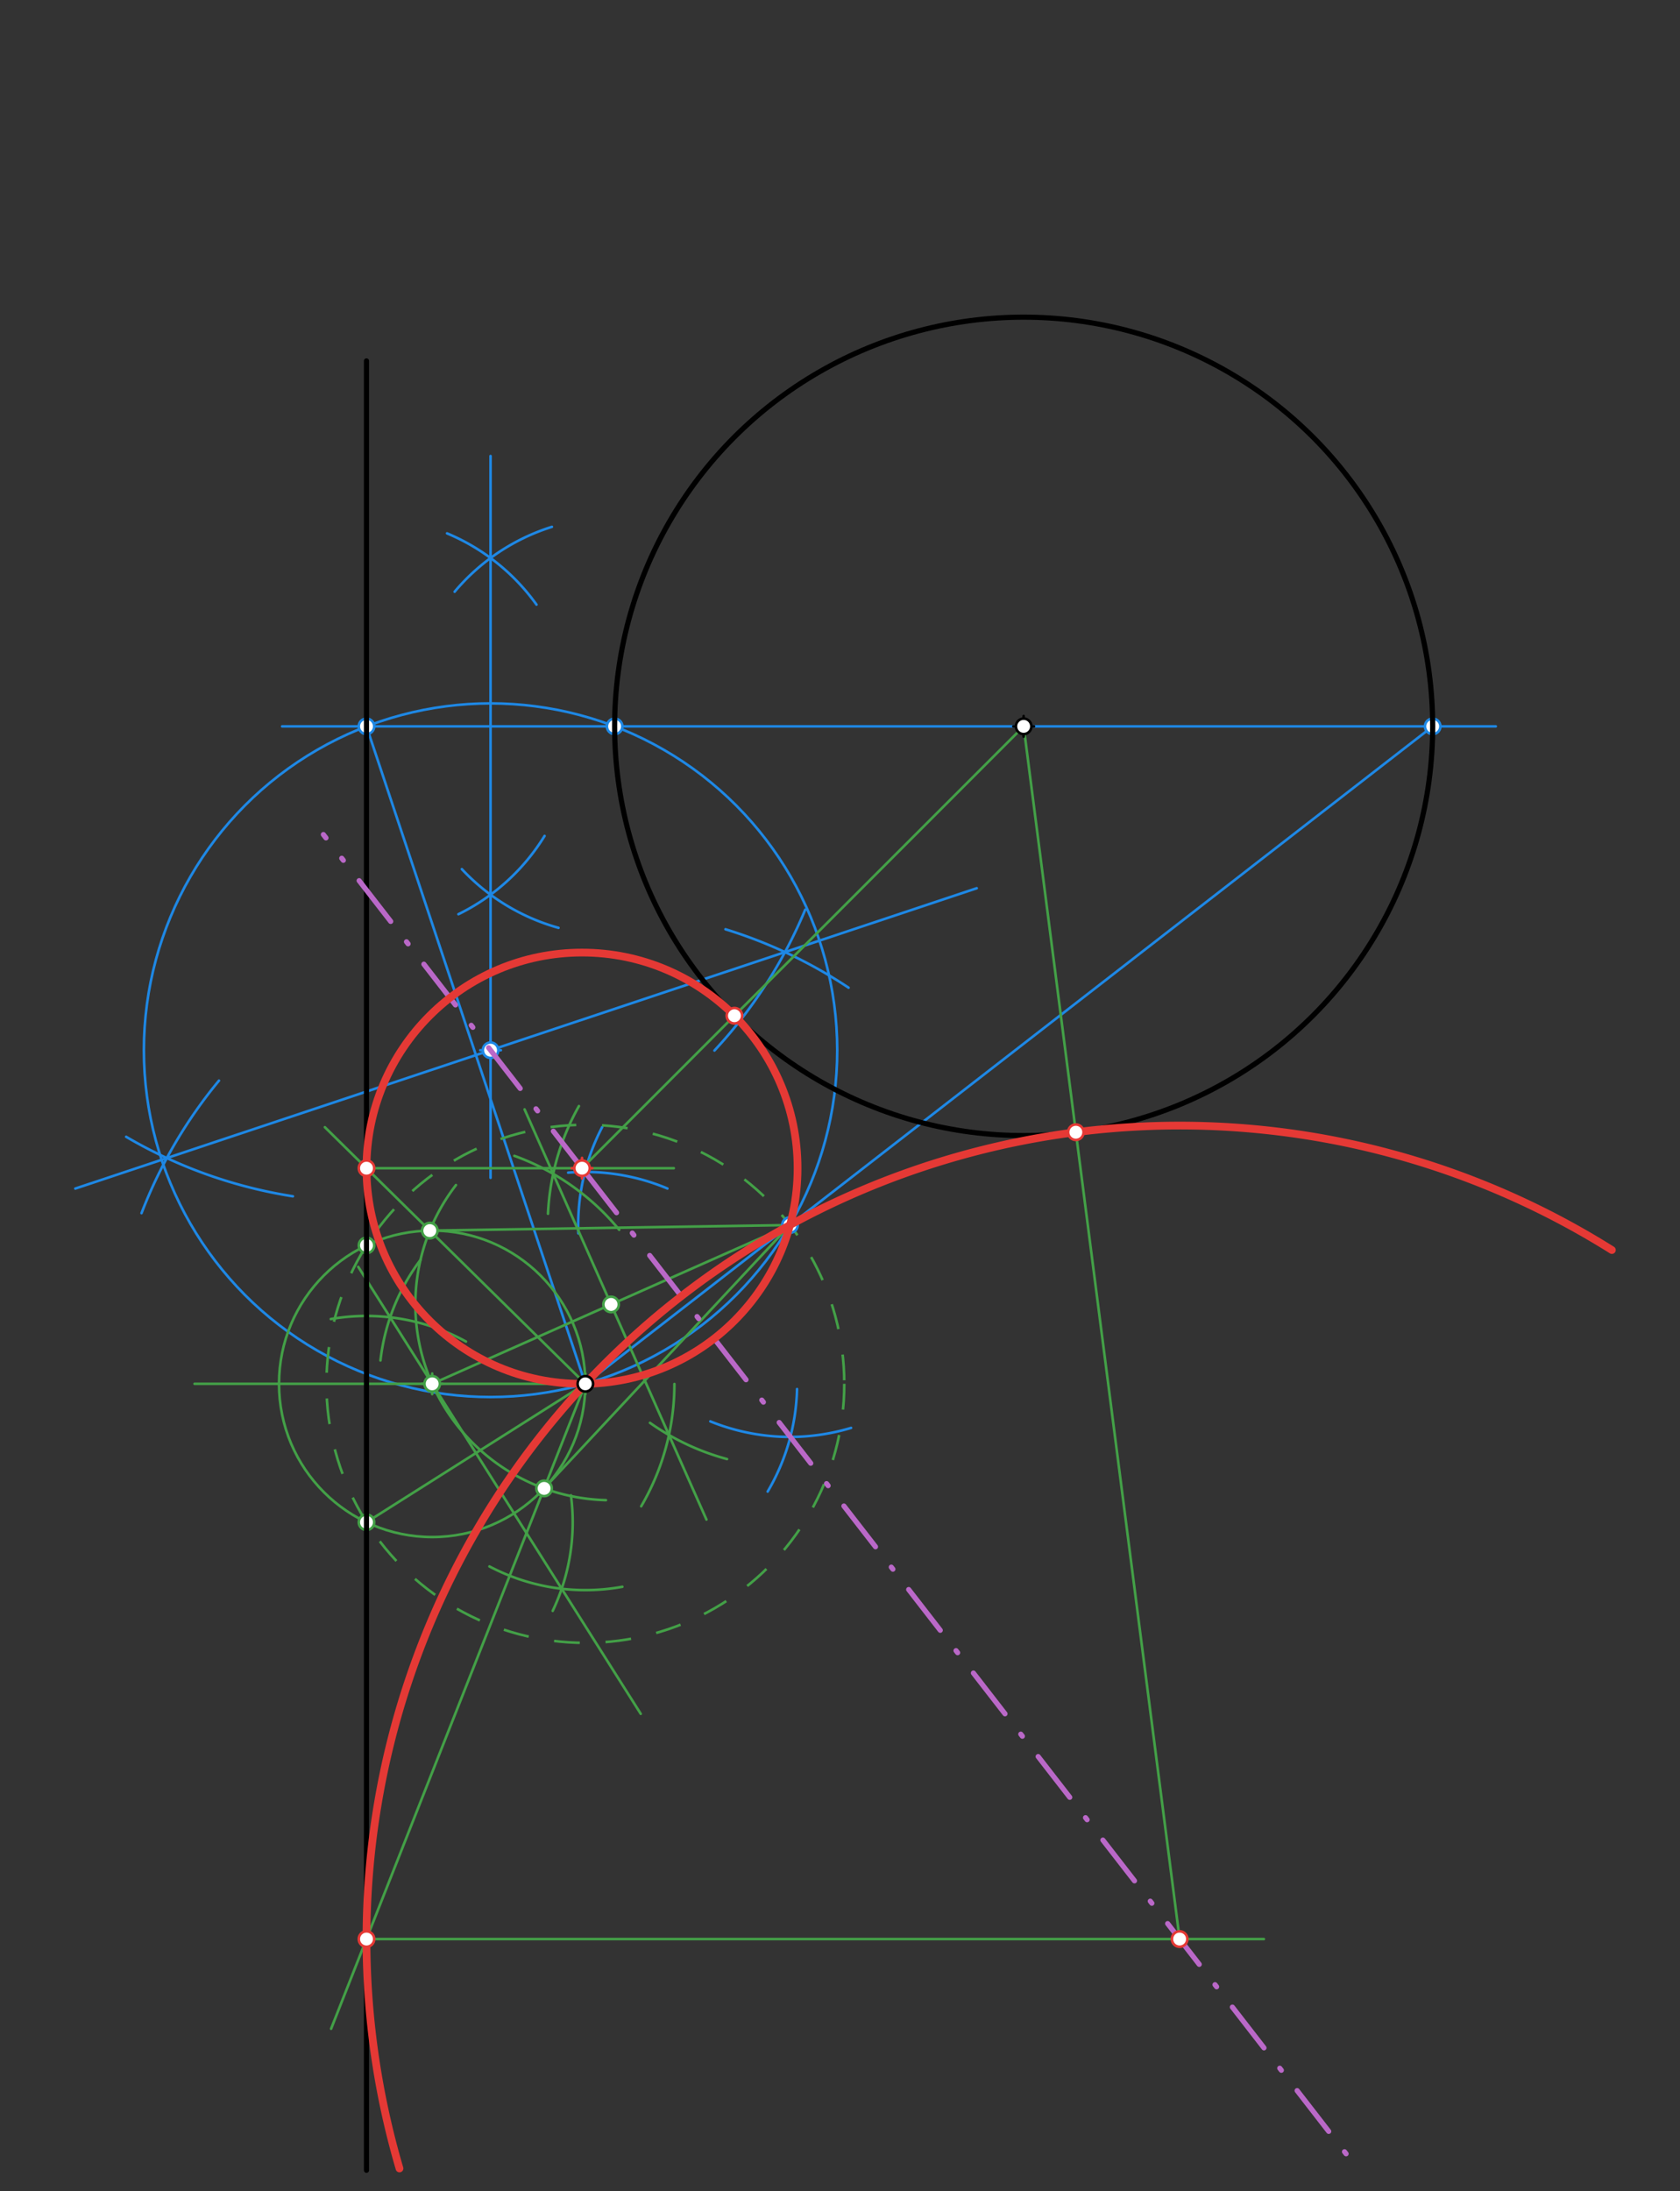 <svg xmlns="http://www.w3.org/2000/svg" class="svg--816" height="100%" preserveAspectRatio="xMidYMid meet" viewBox="0 0 652 850" width="100%"><rect x="0" y="0" width="652" height="850" fill="#333333" stroke="none"/><defs><marker id="marker-arrow" markerHeight="16" markerUnits="userSpaceOnUse" markerWidth="24" orient="auto-start-reverse" refX="24" refY="4" viewBox="0 0 24 8"><path d="M 0 0 L 24 4 L 0 8 z" stroke="inherit"></path></marker></defs><g class="aux-layer--949"><g class="element--733"><line stroke="#1E88E5" stroke-dasharray="none" stroke-linecap="round" stroke-width="1" x1="397.273" x2="109.5" y1="281.776" y2="281.776"></line></g><g class="element--733"><line stroke="#1E88E5" stroke-dasharray="none" stroke-linecap="round" stroke-width="1" x1="397.273" x2="580.5" y1="281.776" y2="281.776"></line></g><g class="element--733"><line stroke="#1E88E5" stroke-dasharray="none" stroke-linecap="round" stroke-width="1" x1="142.232" x2="227.168" y1="281.776" y2="536.821"></line></g><g class="element--733"><path d="M 312.5 352.906 A 184.528 184.528 0 0 1 277.279 407.526" fill="none" stroke="#1E88E5" stroke-dasharray="none" stroke-linecap="round" stroke-width="1"></path></g><g class="element--733"><path d="M 113.667 464.079 A 184.527 184.527 0 0 1 48.962 440.996" fill="none" stroke="#1E88E5" stroke-dasharray="none" stroke-linecap="round" stroke-width="1"></path></g><g class="element--733"><path d="M 84.982 419.206 A 184.527 184.527 0 0 0 54.927 470.614" fill="none" stroke="#1E88E5" stroke-dasharray="none" stroke-linecap="round" stroke-width="1"></path></g><g class="element--733"><path d="M 281.554 360.49 A 184.527 184.527 0 0 1 329.329 383.154" fill="none" stroke="#1E88E5" stroke-dasharray="none" stroke-linecap="round" stroke-width="1"></path></g><g class="element--733"><line stroke="#1E88E5" stroke-dasharray="none" stroke-linecap="round" stroke-width="1" x1="64.746" x2="379.068" y1="449.246" y2="344.569"></line></g><g class="element--733"><line stroke="#1E88E5" stroke-dasharray="none" stroke-linecap="round" stroke-width="1" x1="64.746" x2="29.228" y1="449.246" y2="461.075"></line></g><g class="element--733"><path d="M 173.5 206.906 A 81.137 81.137 0 0 1 208.212 234.554" fill="none" stroke="#1E88E5" stroke-dasharray="none" stroke-linecap="round" stroke-width="1"></path></g><g class="element--733"><path d="M 176.446 229.544 A 81.136 81.136 0 0 1 214.189 204.379" fill="none" stroke="#1E88E5" stroke-dasharray="none" stroke-linecap="round" stroke-width="1"></path></g><g class="element--733"><path d="M 177.921 354.642 A 81.136 81.136 0 0 0 211.346 324.277" fill="none" stroke="#1E88E5" stroke-dasharray="none" stroke-linecap="round" stroke-width="1"></path></g><g class="element--733"><path d="M 216.755 359.935 A 81.136 81.136 0 0 1 179.24 337.16" fill="none" stroke="#1E88E5" stroke-dasharray="none" stroke-linecap="round" stroke-width="1"></path></g><g class="element--733"><line stroke="#1E88E5" stroke-dasharray="none" stroke-linecap="round" stroke-width="1" x1="190.384" x2="190.384" y1="216.472" y2="456.906"></line></g><g class="element--733"><line stroke="#1E88E5" stroke-dasharray="none" stroke-linecap="round" stroke-width="1" x1="190.384" x2="190.384" y1="216.472" y2="176.906"></line></g><g class="element--733"><g class="center--a87"><line x1="186.384" y1="407.406" x2="194.384" y2="407.406" stroke="#1E88E5" stroke-width="1" stroke-linecap="round"></line><line x1="190.384" y1="403.406" x2="190.384" y2="411.406" stroke="#1E88E5" stroke-width="1" stroke-linecap="round"></line><circle class="hit--87b" cx="190.384" cy="407.406" r="4" stroke="none" fill="transparent"></circle></g><circle cx="190.384" cy="407.406" fill="none" r="134.541" stroke="#1E88E5" stroke-dasharray="none" stroke-width="1"></circle></g><g class="element--733"><line stroke="#1E88E5" stroke-dasharray="none" stroke-linecap="round" stroke-width="1" x1="556.014" x2="227.168" y1="281.776" y2="536.821"></line></g><g class="element--733"><path d="M 220.5 454.906 A 82.185 82.185 0 0 1 259.016 461.057" fill="none" stroke="#1E88E5" stroke-dasharray="none" stroke-linecap="round" stroke-width="1"></path></g><g class="element--733"><path d="M 233.683 437.273 A 82.185 82.185 0 0 0 224.454 478.458" fill="none" stroke="#1E88E5" stroke-dasharray="none" stroke-linecap="round" stroke-width="1"></path></g><g class="element--733"><path d="M 297.931 578.617 A 82.185 82.185 0 0 0 309.328 538.853" fill="none" stroke="#1E88E5" stroke-dasharray="none" stroke-linecap="round" stroke-width="1"></path></g><g class="element--733"><path d="M 275.681 551.391 A 82.185 82.185 0 0 0 330.298 553.921" fill="none" stroke="#1E88E5" stroke-dasharray="none" stroke-linecap="round" stroke-width="1"></path></g><g class="element--733"><line stroke="#43A047" stroke-dasharray="none" stroke-linecap="round" stroke-width="1" x1="227.168" x2="75.5" y1="536.821" y2="536.821"></line></g><g class="element--733"><g class="center--a87"><line x1="223.17" y1="536.821" x2="231.17" y2="536.821" stroke="#43A047" stroke-width="1" stroke-linecap="round"></line><line x1="227.17" y1="532.821" x2="227.17" y2="540.821" stroke="#43A047" stroke-width="1" stroke-linecap="round"></line><circle class="hit--87b" cx="227.17" cy="536.821" r="4" stroke="none" fill="transparent"></circle></g><circle cx="227.17" cy="536.821" fill="none" r="100.49" stroke="#43A047" stroke-dasharray="10" stroke-width="1"></circle></g><g class="element--733"><line stroke="#43A047" stroke-dasharray="none" stroke-linecap="round" stroke-width="1" x1="227.168" x2="142.232" y1="536.821" y2="590.522"></line></g><g class="element--733"><path d="M 214.5 624.906 A 80.03 80.03 0 0 0 221.579 580.08" fill="none" stroke="#43A047" stroke-dasharray="none" stroke-linecap="round" stroke-width="1"></path></g><g class="element--733"><path d="M 241.524 615.551 A 80.031 80.031 0 0 1 189.949 607.666" fill="none" stroke="#43A047" stroke-dasharray="none" stroke-linecap="round" stroke-width="1"></path></g><g class="element--733"><path d="M 180.849 520.425 A 80.031 80.031 0 0 0 128.383 511.699" fill="none" stroke="#43A047" stroke-dasharray="none" stroke-linecap="round" stroke-width="1"></path></g><g class="element--733"><path d="M 163.229 488.691 A 80.031 80.031 0 0 0 147.655 527.759" fill="none" stroke="#43A047" stroke-dasharray="none" stroke-linecap="round" stroke-width="1"></path></g><g class="element--733"><line stroke="#43A047" stroke-dasharray="none" stroke-linecap="round" stroke-width="1" x1="151.413" x2="248.67" y1="511.02" y2="664.844"></line></g><g class="element--733"><line stroke="#43A047" stroke-dasharray="none" stroke-linecap="round" stroke-width="1" x1="151.413" x2="139.039" y1="511.02" y2="491.449"></line></g><g class="element--733"><g class="center--a87"><line x1="163.726" y1="536.821" x2="171.726" y2="536.821" stroke="#43A047" stroke-width="1" stroke-linecap="round"></line><line x1="167.726" y1="532.821" x2="167.726" y2="540.821" stroke="#43A047" stroke-width="1" stroke-linecap="round"></line><circle class="hit--87b" cx="167.726" cy="536.821" r="4" stroke="none" fill="transparent"></circle></g><circle cx="167.726" cy="536.821" fill="none" r="59.442" stroke="#43A047" stroke-dasharray="none" stroke-width="1"></circle></g><g class="element--733"><line stroke="#43A047" stroke-dasharray="none" stroke-linecap="round" stroke-width="1" x1="167.726" x2="306.576" y1="536.821" y2="475.234"></line></g><g class="element--733"><path d="M 212.67 470.848 A 94.008 94.008 0 0 1 224.678 429.079" fill="none" stroke="#43A047" stroke-dasharray="none" stroke-linecap="round" stroke-width="1"></path></g><g class="element--733"><path d="M 199.622 448.389 A 94.008 94.008 0 0 1 240.305 477.072" fill="none" stroke="#43A047" stroke-dasharray="none" stroke-linecap="round" stroke-width="1"></path></g><g class="element--733"><path d="M 261.734 536.896 A 94.008 94.008 0 0 1 248.848 584.326" fill="none" stroke="#43A047" stroke-dasharray="none" stroke-linecap="round" stroke-width="1"></path></g><g class="element--733"><path d="M 252.252 551.958 A 94.008 94.008 0 0 0 282.16 566.016" fill="none" stroke="#43A047" stroke-dasharray="none" stroke-linecap="round" stroke-width="1"></path></g><g class="element--733"><line stroke="#43A047" stroke-dasharray="none" stroke-linecap="round" stroke-width="1" x1="259.614" x2="203.588" y1="556.672" y2="430.359"></line></g><g class="element--733"><line stroke="#43A047" stroke-dasharray="none" stroke-linecap="round" stroke-width="1" x1="259.614" x2="274.17" y1="556.672" y2="589.488"></line></g><g class="element--733"><path d="M 176.955 459.716 A 75.949 75.949 0 0 0 235.158 581.95" fill="none" stroke="#43A047" stroke-dasharray="none" stroke-linecap="round" stroke-width="1"></path></g><g class="element--733"><line stroke="#43A047" stroke-dasharray="none" stroke-linecap="round" stroke-width="1" x1="306.576" x2="166.81" y1="475.234" y2="477.385"></line></g><g class="element--733"><line stroke="#43A047" stroke-dasharray="none" stroke-linecap="round" stroke-width="1" x1="306.576" x2="211.168" y1="475.234" y2="577.393"></line></g><g class="element--733"><line stroke="#43A047" stroke-dasharray="none" stroke-linecap="round" stroke-width="1" x1="227.168" x2="166.81" y1="536.821" y2="477.385"></line></g><g class="element--733"><line stroke="#43A047" stroke-dasharray="none" stroke-linecap="round" stroke-width="1" x1="166.81" x2="126.076" y1="477.385" y2="437.274"></line></g><g class="element--733"><line stroke="#43A047" stroke-dasharray="none" stroke-linecap="round" stroke-width="1" x1="227.169" x2="211.168" y1="536.821" y2="577.393"></line></g><g class="element--733"><line stroke="#43A047" stroke-dasharray="none" stroke-linecap="round" stroke-width="1" x1="211.168" x2="128.497" y1="577.393" y2="787.018"></line></g><g class="element--733"><line stroke="#43A047" stroke-dasharray="none" stroke-linecap="round" stroke-width="1" x1="142.232" x2="261.5" y1="453.178" y2="453.178"></line></g><g class="element--733"><line stroke="#43A047" stroke-dasharray="none" stroke-linecap="round" stroke-width="1" x1="142.232" x2="490.5" y1="752.211" y2="752.211"></line></g><g class="element--733"><line stroke="#43A047" stroke-dasharray="none" stroke-linecap="round" stroke-width="1" x1="225.884" x2="397.273" y1="453.178" y2="281.776"></line></g><g class="element--733"><line stroke="#43A047" stroke-dasharray="none" stroke-linecap="round" stroke-width="1" x1="457.806" x2="397.273" y1="752.211" y2="281.776"></line></g><g class="element--733"><circle cx="238.533" cy="281.776" r="3" stroke="#1E88E5" stroke-width="1" fill="#ffffff"></circle>}</g><g class="element--733"><circle cx="142.232" cy="281.776" r="3" stroke="#1E88E5" stroke-width="1" fill="#ffffff"></circle>}</g><g class="element--733"><circle cx="556.014" cy="281.776" r="3" stroke="#1E88E5" stroke-width="1" fill="#ffffff"></circle>}</g><g class="element--733"><circle cx="190.384" cy="407.406" r="3" stroke="#1E88E5" stroke-width="1" fill="#ffffff"></circle>}</g><g class="element--733"><circle cx="306.576" cy="475.234" r="3" stroke="#1E88E5" stroke-width="1" fill="#ffffff"></circle>}</g><g class="element--733"><circle cx="142.232" cy="483.119" r="3" stroke="#43A047" stroke-width="1" fill="#ffffff"></circle>}</g><g class="element--733"><circle cx="142.232" cy="590.522" r="3" stroke="#43A047" stroke-width="1" fill="#ffffff"></circle>}</g><g class="element--733"><circle cx="167.726" cy="536.821" r="3" stroke="#43A047" stroke-width="1" fill="#ffffff"></circle>}</g><g class="element--733"><circle cx="237.151" cy="506.027" r="3" stroke="#43A047" stroke-width="1" fill="#ffffff"></circle>}</g><g class="element--733"><circle cx="166.81" cy="477.385" r="3" stroke="#43A047" stroke-width="1" fill="#ffffff"></circle>}</g><g class="element--733"><circle cx="211.168" cy="577.393" r="3" stroke="#43A047" stroke-width="1" fill="#ffffff"></circle>}</g></g><g class="main-layer--75a"><g class="element--733"><g class="center--a87"><line x1="393.273" y1="281.776" x2="401.273" y2="281.776" stroke="#000000" stroke-width="1" stroke-linecap="round"></line><line x1="397.273" y1="277.776" x2="397.273" y2="285.776" stroke="#000000" stroke-width="1" stroke-linecap="round"></line><circle class="hit--87b" cx="397.273" cy="281.776" r="4" stroke="none" fill="transparent"></circle></g><circle cx="397.273" cy="281.776" fill="none" r="158.74" stroke="#000000" stroke-dasharray="none" stroke-width="2"></circle></g><g class="element--733"><line stroke="#000000" stroke-dasharray="none" stroke-linecap="round" stroke-width="2" x1="142.232" x2="142.232" y1="140.001" y2="841.907"></line></g><g class="element--733"><line stroke="#BA68C8" stroke-dasharray="20, 10, 1, 10" stroke-linecap="round" stroke-width="2" x1="227.014" x2="125.497" y1="454.635" y2="323.743"></line></g><g class="element--733"><line stroke="#BA68C8" stroke-dasharray="20, 10, 1, 10" stroke-linecap="round" stroke-width="2" x1="227.014" x2="525.97" y1="454.635" y2="840.099"></line></g><g class="element--733"><g class="center--a87"><line x1="221.884" y1="453.178" x2="229.884" y2="453.178" stroke="#E53935" stroke-width="1" stroke-linecap="round"></line><line x1="225.884" y1="449.178" x2="225.884" y2="457.178" stroke="#E53935" stroke-width="1" stroke-linecap="round"></line><circle class="hit--87b" cx="225.884" cy="453.178" r="4" stroke="none" fill="transparent"></circle></g><circle cx="225.884" cy="453.178" fill="none" r="83.652" stroke="#E53935" stroke-dasharray="none" stroke-width="3"></circle></g><g class="element--733"><path d="M 155.04 841.2 A 315.573 315.573 0 0 1 625.565 484.923" fill="none" stroke="#E53935" stroke-dasharray="none" stroke-linecap="round" stroke-width="3"></path></g><g class="element--733"><circle cx="227.168" cy="536.821" r="3" stroke="#000000" stroke-width="1" fill="#ffffff"></circle>}</g><g class="element--733"><circle cx="397.273" cy="281.776" r="3" stroke="#000000" stroke-width="1" fill="#ffffff"></circle>}</g><g class="element--733"><circle cx="142.232" cy="453.178" r="3" stroke="#E53935" stroke-width="1" fill="#ffffff"></circle>}</g><g class="element--733"><circle cx="142.232" cy="752.211" r="3" stroke="#E53935" stroke-width="1" fill="#ffffff"></circle>}</g><g class="element--733"><circle cx="225.884" cy="453.178" r="3" stroke="#E53935" stroke-width="1" fill="#ffffff"></circle>}</g><g class="element--733"><circle cx="457.806" cy="752.211" r="3" stroke="#E53935" stroke-width="1" fill="#ffffff"></circle>}</g><g class="element--733"><circle cx="285.031" cy="394.027" r="3" stroke="#E53935" stroke-width="1" fill="#ffffff"></circle>}</g><g class="element--733"><circle cx="417.532" cy="439.219" r="3" stroke="#E53935" stroke-width="1" fill="#ffffff"></circle>}</g></g><g class="snaps-layer--ac6"></g><g class="temp-layer--52d"></g></svg>